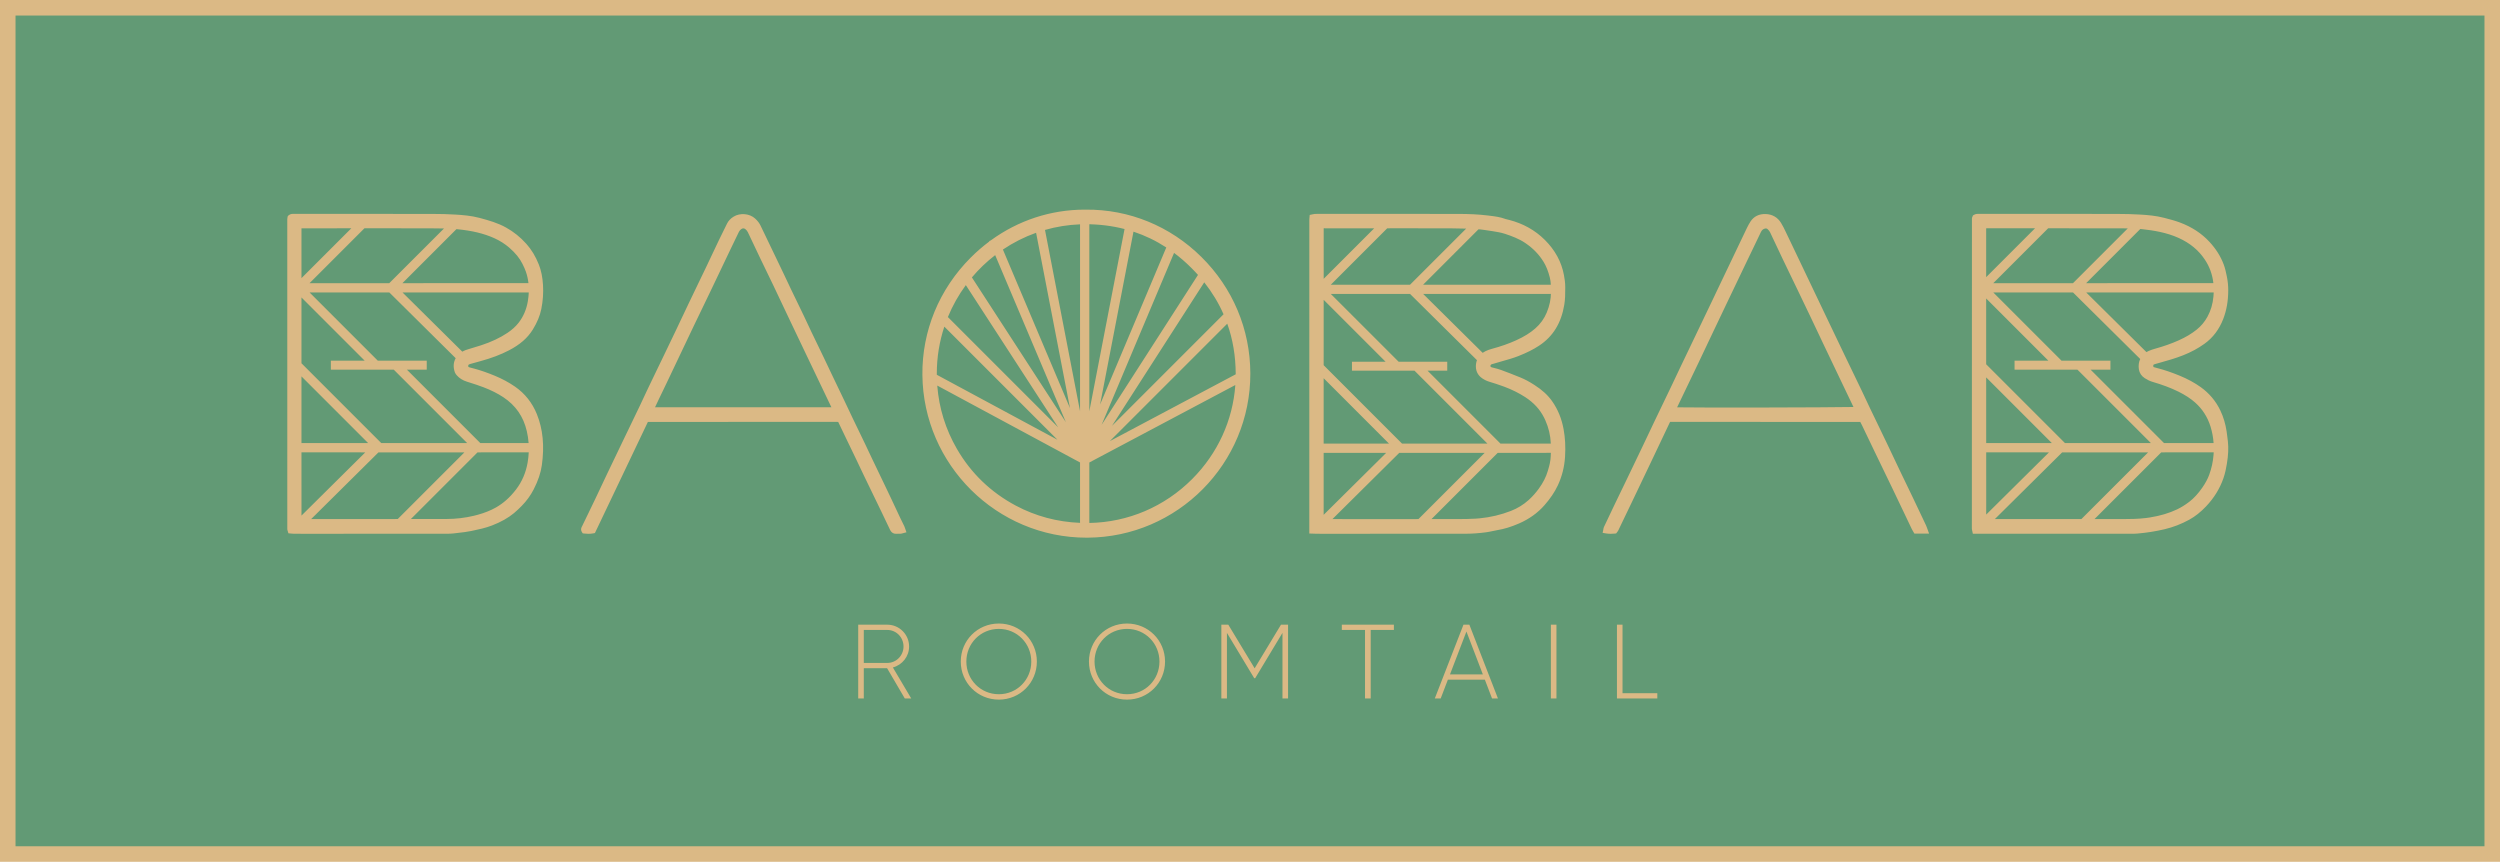 <?xml version="1.0" encoding="UTF-8"?>
<svg width="322px" height="111px" viewBox="0 0 322 111" version="1.1" xmlns="http://www.w3.org/2000/svg" xmlns:xlink="http://www.w3.org/1999/xlink">
    <title>Group 5</title>
    <g id="Page-1" stroke="none" stroke-width="1" fill="none" fill-rule="evenodd">
        <g id="Home" transform="translate(-638, -36)">
            <g id="Group-5" transform="translate(638, 36)">
                <rect id="Rectangle" stroke="#DBB985" stroke-width="2" fill="#629A75" x="1" y="1" width="320" height="109"></rect>
                <path d="M111.257,85.386 L114.283,85.386 C115.437,85.386 116.374,84.435 116.374,83.269 C116.374,82.087 115.437,81.137 114.283,81.137 L111.257,81.137 L111.257,85.386 Z M114.257,86.064 L111.257,86.064 L111.257,89.96 L110.537,89.96 L110.537,80.459 L114.283,80.459 C115.831,80.459 117.093,81.721 117.093,83.269 C117.093,84.559 116.211,85.644 115.002,85.97 L117.365,89.96 L116.537,89.96 L114.257,86.064 Z M132.829,85.209 C132.829,82.875 130.997,81.001 128.649,81.001 C126.299,81.001 124.466,82.875 124.466,85.209 C124.466,87.543 126.299,89.417 128.649,89.417 C130.997,89.417 132.829,87.543 132.829,85.209 M123.747,85.209 C123.747,82.495 125.905,80.31 128.649,80.31 C131.39,80.31 133.548,82.495 133.548,85.209 C133.548,87.924 131.39,90.111 128.649,90.111 C125.905,90.111 123.747,87.924 123.747,85.209 M149.338,85.209 C149.338,82.875 147.506,81.001 145.158,81.001 C142.808,81.001 140.976,82.875 140.976,85.209 C140.976,87.543 142.808,89.417 145.158,89.417 C147.506,89.417 149.338,87.543 149.338,85.209 M140.257,85.209 C140.257,82.495 142.414,80.31 145.158,80.31 C147.9,80.31 150.058,82.495 150.058,85.209 C150.058,87.924 147.9,90.111 145.158,90.111 C142.414,90.111 140.257,87.924 140.257,85.209 M165.902,89.96 L165.182,89.96 L165.182,81.517 L161.666,87.354 L161.545,87.354 L158.029,81.517 L158.029,89.96 L157.31,89.96 L157.31,80.459 L158.205,80.459 L161.598,86.078 L164.992,80.459 L165.902,80.459 L165.902,89.96 Z M179.533,81.137 L176.546,81.137 L176.546,89.96 L175.814,89.96 L175.814,81.137 L172.827,81.137 L172.827,80.459 L179.533,80.459 L179.533,81.137 Z M190.992,86.865 L188.876,81.341 L186.757,86.865 L190.992,86.865 Z M191.251,87.544 L186.487,87.544 L185.562,89.96 L184.803,89.96 L188.495,80.459 L189.254,80.459 L192.934,89.96 L192.174,89.96 L191.251,87.544 Z M199.752,89.961 L200.471,89.961 L200.471,80.46 L199.752,80.46 L199.752,89.961 Z M213.462,89.282 L213.462,89.96 L208.263,89.96 L208.263,80.458 L208.982,80.458 L208.982,89.282 L213.462,89.282 Z M37.758,27.547 L37.83,27.548 L37.898,27.55 C38.607,27.546 39.314,27.548 40.023,27.548 L44.526,27.548 C48.221,27.546 51.919,27.546 55.616,27.552 C56.769,27.554 57.731,27.581 58.643,27.636 C59.588,27.694 60.686,27.778 61.744,28.06 C62.999,28.394 64.124,28.718 65.19,29.314 C66.164,29.857 67.012,30.539 67.784,31.398 C68.452,32.14 68.981,33.015 69.401,34.073 C69.704,34.835 69.88,35.7 69.94,36.716 C70.002,37.731 69.928,38.773 69.719,39.807 C69.547,40.67 69.187,41.535 68.622,42.451 C67.954,43.532 66.983,44.38 65.565,45.119 C64.498,45.676 63.282,46.137 61.85,46.525 C61.412,46.644 60.973,46.764 60.537,46.889 C60.36,46.94 60.345,46.983 60.329,47.022 C60.3,47.104 60.295,47.176 60.316,47.221 C60.338,47.265 60.396,47.293 60.441,47.308 C60.573,47.351 60.708,47.383 60.843,47.416 C60.922,47.437 61.002,47.455 61.081,47.478 C61.903,47.699 62.765,47.997 63.713,48.389 C64.676,48.786 65.558,49.26 66.335,49.8 C67.613,50.687 68.56,51.882 69.153,53.354 C69.93,55.285 70.139,57.436 69.788,59.926 C69.649,60.913 69.305,61.928 68.74,63.031 C68.336,63.817 67.813,64.537 67.187,65.169 C66.883,65.473 66.56,65.795 66.195,66.095 C65.431,66.724 64.539,67.225 63.39,67.674 C62.537,68.006 61.646,68.193 60.785,68.373 L60.687,68.393 C60.143,68.508 59.596,68.57 59.069,68.628 C58.85,68.654 58.632,68.678 58.415,68.705 C58.117,68.744 57.824,68.744 57.54,68.744 C52.356,68.746 47.189,68.748 42.022,68.75 L38.208,68.749 L37.854,68.748 C37.746,68.746 37.639,68.736 37.533,68.724 L37.146,68.69 L37.054,68.378 C37.031,68.32 37.004,68.239 37.004,68.138 C37.001,54.835 36.999,41.532 37.001,28.228 C37.001,28.136 37.018,28.059 37.031,28.002 L37.057,27.855 L37.18,27.727 C37.422,27.533 37.677,27.543 37.83,27.548 Z M59.816,58.265 L48.746,58.265 L40.075,66.858 L40.294,66.859 C43.166,66.857 46.038,66.855 48.91,66.853 L51.227,66.851 L59.816,58.265 Z M68.101,58.264 L61.505,58.265 L52.92,66.849 L57.526,66.845 C58.711,66.844 59.891,66.705 61.04,66.43 L61.53,66.304 C62.422,66.059 63.189,65.751 63.874,65.364 C64.837,64.818 65.68,64.067 66.45,63.067 C67.228,62.06 67.735,60.88 67.961,59.56 C68.035,59.127 68.082,58.695 68.101,58.264 Z M38.83,63.819 L38.831,66.408 L47.048,58.265 L38.829,58.264 L38.83,63.819 Z M58.694,46.137 L50.144,37.667 L39.874,37.667 L48.664,46.458 L54.963,46.458 L54.963,47.614 L52.41,47.614 L61.865,57.069 L68.086,57.07 C68.048,56.552 67.971,56.04 67.853,55.534 C67.418,53.658 66.433,52.232 64.84,51.17 C64.104,50.68 63.254,50.252 62.244,49.867 C61.665,49.646 61.061,49.452 60.475,49.267 L60.119,49.153 C59.584,48.981 59.167,48.718 58.841,48.348 C58.749,48.241 58.643,48.12 58.586,47.959 C58.353,47.288 58.389,46.676 58.694,46.137 Z M38.829,48.48 L38.829,57.069 L47.417,57.069 L38.829,48.48 Z M38.829,38.313 L38.829,46.79 L49.108,57.069 L60.174,57.069 L50.719,47.614 L42.614,47.614 L42.614,46.458 L46.974,46.458 L38.829,38.313 Z M68.106,37.667 L51.843,37.667 L59.541,45.291 C59.791,45.149 60.041,45.062 60.242,45.003 C60.841,44.825 61.419,44.654 61.991,44.465 C63.306,44.032 64.407,43.511 65.358,42.876 C65.964,42.468 66.44,42.035 66.813,41.55 C67.416,40.77 67.81,39.845 67.985,38.802 C68.05,38.413 68.091,38.035 68.106,37.667 Z M58.901,29.525 C58.864,29.521 58.826,29.518 58.789,29.514 L51.832,36.472 L68.066,36.471 C68.008,35.964 67.897,35.473 67.733,34.993 C67.623,34.671 67.478,34.356 67.291,33.983 C66.928,33.255 66.392,32.595 65.606,31.91 C65.039,31.417 64.387,31.001 63.664,30.676 C62.33,30.076 60.817,29.71 58.901,29.525 Z M52.947,29.402 L50.222,29.403 L46.94,29.404 L39.872,36.472 L50.14,36.472 L57.184,29.429 C56.695,29.417 56.206,29.414 55.724,29.412 L55.673,29.41 C53.856,29.4 52.039,29.401 50.222,29.403 Z M45.25,29.404 L39.068,29.407 C38.991,29.407 38.912,29.41 38.83,29.413 L38.829,35.825 L45.25,29.404 Z M169.69,27.548 L169.792,27.549 L174.516,27.548 C178.9,27.548 183.286,27.548 187.67,27.551 C189.263,27.551 190.479,27.614 191.614,27.753 L191.828,27.779 C192.518,27.863 193.231,27.948 193.923,28.212 C194.012,28.246 194.106,28.265 194.198,28.284 C194.263,28.298 194.327,28.311 194.39,28.328 C196.183,28.791 197.726,29.656 198.975,30.899 C200.297,32.213 201.124,33.739 201.437,35.436 C201.521,35.884 201.605,36.419 201.602,36.974 L201.602,37.167 C201.6,37.845 201.598,38.546 201.482,39.244 C201.088,41.616 200.028,43.341 198.24,44.519 C197.499,45.009 196.654,45.434 195.586,45.855 C194.913,46.12 194.219,46.316 193.546,46.504 C193.178,46.609 192.809,46.711 192.443,46.826 C192.392,46.843 192.337,46.857 192.284,46.871 C192.227,46.886 192.169,46.9 192.116,46.92 C192.008,46.963 191.946,47.073 191.972,47.181 C191.982,47.225 191.994,47.276 192.16,47.321 L192.438,47.391 C192.739,47.468 193.053,47.547 193.359,47.66 C194.08,47.924 194.841,48.218 195.824,48.617 C196.38,48.842 196.945,49.143 197.606,49.566 C198.631,50.22 199.365,50.893 199.922,51.686 C200.658,52.74 201.139,53.913 201.389,55.271 C201.595,56.382 201.657,57.547 201.578,58.831 C201.499,60.131 201.184,61.374 200.643,62.525 C200.237,63.39 199.668,64.233 198.905,65.098 C198.036,66.079 196.944,66.86 195.659,67.418 C194.657,67.855 193.741,68.137 192.857,68.281 C192.65,68.315 192.445,68.36 192.239,68.405 C191.967,68.463 191.686,68.523 191.4,68.56 C190.47,68.685 189.554,68.747 188.679,68.747 L188.667,68.747 C185.987,68.745 183.305,68.747 180.624,68.749 L176.853,68.749 C175.862,68.75 174.87,68.75 173.879,68.75 L171.781,68.75 L169.683,68.749 C169.551,68.749 169.419,68.744 169.267,68.738 L168.638,68.716 L168.64,28.351 C168.64,28.27 168.647,28.191 168.654,28.102 L168.688,27.683 L169.075,27.602 C169.167,27.58 169.255,27.561 169.342,27.554 C169.457,27.546 169.573,27.546 169.69,27.548 Z M191.229,58.327 L180.227,58.327 L171.618,66.859 L174.581,66.862 C176.772,66.862 178.963,66.862 181.153,66.862 L182.695,66.86 L191.229,58.327 Z M199.749,58.325 L192.907,58.327 L184.376,66.859 L187.725,66.856 C188.463,66.855 189.281,66.854 190.097,66.8 L190.585,66.76 C191.963,66.63 193.318,66.308 194.609,65.805 C195.462,65.471 196.233,64.998 196.896,64.397 C197.375,63.964 197.815,63.469 198.206,62.929 C198.756,62.169 199.131,61.429 199.353,60.669 L199.387,60.552 C199.477,60.254 199.559,59.972 199.617,59.686 C199.685,59.345 199.725,59.042 199.735,58.759 C199.741,58.607 199.746,58.462 199.749,58.325 Z M170.486,66.31 L178.541,58.327 L170.486,58.326 L170.486,66.31 Z M190.231,46.389 L181.616,37.86 L171.409,37.86 L180.147,46.595 L186.406,46.595 L186.406,47.743 L183.868,47.743 L193.265,57.14 L199.742,57.139 L199.742,57.105 C199.698,56.071 199.462,55.074 199.039,54.133 L198.872,53.783 C198.336,52.721 197.54,51.858 196.438,51.143 C195.64,50.626 194.731,50.174 193.738,49.803 C193.051,49.546 192.349,49.326 191.814,49.165 C191.496,49.07 191.198,48.924 190.905,48.724 C190.287,48.301 190.013,47.663 190.11,46.883 C190.133,46.708 190.173,46.544 190.231,46.389 Z M170.487,48.717 L170.487,57.139 L178.907,57.14 L170.487,48.717 Z M170.489,38.617 C170.488,41.425 170.488,44.232 170.487,47.039 L180.587,57.14 L191.585,57.14 L182.188,47.743 L174.132,47.743 L174.132,46.595 L178.467,46.595 Z M199.756,37.859 L183.305,37.86 L190.967,45.446 C191.074,45.369 191.191,45.3 191.318,45.238 C191.571,45.113 191.854,45.011 192.178,44.923 C193.334,44.613 194.351,44.254 195.288,43.827 C196.305,43.363 197.082,42.882 197.733,42.313 C198.392,41.74 198.891,41.05 199.218,40.262 C199.588,39.368 199.766,38.513 199.761,37.652 L199.756,37.859 Z M190.654,29.551 L190.433,29.532 L183.295,36.671 L199.746,36.67 C199.73,36.357 199.695,36.053 199.62,35.758 C199.408,34.922 199.151,34.276 198.812,33.727 C198.221,32.766 197.451,31.971 196.452,31.298 C195.639,30.747 194.709,30.402 193.827,30.113 C193.325,29.949 192.779,29.861 192.296,29.784 L192.183,29.767 C191.513,29.661 190.819,29.55 190.145,29.508 Z M184.301,29.403 L181.756,29.404 L178.674,29.405 L171.409,36.671 L181.615,36.671 L188.84,29.447 C188.231,29.426 187.576,29.414 186.846,29.409 C185.151,29.401 183.452,29.402 181.756,29.404 Z M170.491,29.401 C170.491,31.57 170.49,33.74 170.49,35.91 L176.996,29.406 C174.919,29.406 172.841,29.406 170.765,29.407 C170.712,29.407 170.661,29.406 170.611,29.404 C170.568,29.402 170.529,29.401 170.491,29.401 Z M84.368,52.458 L84.382,52.425 C84.557,52.055 84.725,51.697 84.894,51.341 C85.047,51.024 85.199,50.708 85.353,50.391 C85.521,50.043 85.689,49.695 85.855,49.348 L88.573,43.63 C88.872,42.999 89.17,42.371 89.472,41.742 C89.797,41.068 90.123,40.393 90.448,39.72 C90.856,38.875 91.261,38.033 91.666,37.189 C92.118,36.243 92.568,35.298 93.019,34.352 L94.046,32.196 C94.214,31.845 94.384,31.496 94.553,31.145 C94.752,30.737 94.949,30.33 95.144,29.92 C95.233,29.732 95.353,29.592 95.507,29.49 C95.683,29.377 95.853,29.388 96.012,29.52 C96.156,29.639 96.259,29.768 96.327,29.915 C96.874,31.075 97.423,32.234 97.976,33.39 C98.227,33.909 98.478,34.426 98.728,34.943 C99.028,35.563 99.328,36.182 99.626,36.803 C100.074,37.745 100.521,38.69 100.968,39.636 C101.302,40.341 101.636,41.047 101.972,41.751 C102.481,42.823 102.993,43.895 103.505,44.965 L106.719,51.692 C106.843,51.948 106.964,52.203 107.086,52.46 L107.017,52.46 C99.478,52.46 91.938,52.46 84.399,52.458 C84.391,52.458 84.379,52.458 84.368,52.458 L84.368,52.458 Z M116.477,67.784 C116.394,67.609 116.308,67.436 116.222,67.263 C116.121,67.059 116.02,66.855 115.923,66.65 C115.714,66.212 115.508,65.77 115.303,65.33 L114.827,64.314 C114.558,63.742 114.285,63.17 114.011,62.6 L113.337,61.195 C113.015,60.524 112.691,59.853 112.371,59.18 C112.22,58.865 112.071,58.549 111.922,58.233 C111.758,57.882 111.591,57.531 111.424,57.179 C111.165,56.64 110.903,56.101 110.643,55.559 C110.376,55.01 110.11,54.46 109.845,53.908 C109.665,53.53 109.485,53.151 109.307,52.771 C109.149,52.436 108.992,52.1 108.831,51.766 L107.01,47.966 C106.872,47.675 106.733,47.382 106.596,47.091 C106.433,46.746 106.271,46.404 106.106,46.061 C105.868,45.563 105.627,45.066 105.387,44.57 C105.099,43.975 104.811,43.383 104.527,42.789 C104.364,42.448 104.203,42.104 104.044,41.761 C103.876,41.403 103.71,41.047 103.541,40.692 C103.258,40.102 102.972,39.512 102.686,38.923 C102.421,38.375 102.155,37.827 101.891,37.278 C101.708,36.897 101.528,36.514 101.349,36.132 C101.193,35.8 101.035,35.467 100.878,35.137 C100.461,34.265 100.044,33.395 99.626,32.527 L97.959,29.057 C97.804,28.734 97.576,28.436 97.262,28.15 C96.541,27.49 95.317,27.386 94.473,27.913 C94.099,28.146 93.822,28.442 93.647,28.793 L93.512,29.066 C93.205,29.684 92.897,30.302 92.599,30.926 C92.318,31.51 92.042,32.097 91.765,32.684 C91.496,33.256 91.226,33.828 90.953,34.399 C90.583,35.171 90.212,35.942 89.838,36.712 C89.463,37.492 89.088,38.269 88.717,39.048 C88.415,39.677 88.117,40.305 87.821,40.936 C87.564,41.482 87.305,42.027 87.047,42.571 C86.477,43.763 85.905,44.955 85.331,46.145 L84.509,47.849 C84.166,48.557 83.825,49.266 83.486,49.975 C83.307,50.35 83.132,50.726 82.957,51.101 C82.777,51.49 82.596,51.877 82.413,52.263 C81.974,53.179 81.532,54.093 81.092,55.006 L80.123,57.018 C79.477,58.361 78.832,59.702 78.191,61.046 C77.96,61.529 77.732,62.014 77.504,62.499 C77.247,63.047 76.989,63.595 76.729,64.141 C76.415,64.794 76.1,65.444 75.787,66.095 C75.519,66.645 75.254,67.195 74.989,67.746 L74.966,67.787 C74.903,67.9 74.737,68.202 74.956,68.541 L75.059,68.698 L75.245,68.72 C75.412,68.739 75.595,68.755 75.793,68.755 C75.99,68.755 76.203,68.739 76.431,68.695 L76.626,68.655 L83.447,54.345 C91.489,54.34 99.53,54.337 107.57,54.335 C107.699,54.335 107.829,54.34 107.959,54.343 L109.132,56.782 C109.54,57.626 109.946,58.471 110.353,59.317 C110.492,59.61 110.631,59.902 110.769,60.195 C110.924,60.521 111.078,60.848 111.234,61.173 C111.645,62.024 112.056,62.874 112.468,63.725 L113.52,65.898 C113.895,66.676 114.272,67.455 114.638,68.238 C114.852,68.693 115.21,68.768 115.474,68.75 C115.554,68.744 115.637,68.746 115.719,68.748 C115.81,68.748 115.902,68.75 115.995,68.744 C116.096,68.739 116.181,68.714 116.255,68.69 L116.751,68.56 L116.572,68.037 C116.543,67.941 116.515,67.861 116.477,67.784 L116.477,67.784 Z M238.726,52.421 C235.457,52.486 218.805,52.522 216.012,52.464 L217.017,50.369 C217.607,49.141 218.197,47.913 218.785,46.684 C219.112,45.999 219.437,45.312 219.761,44.625 L220.477,43.115 C221.124,41.751 221.773,40.388 222.424,39.028 C223.311,37.174 224.198,35.322 225.085,33.469 L225.74,32.111 C226.092,31.377 226.445,30.644 226.795,29.909 C226.918,29.65 227.075,29.508 227.303,29.445 C227.48,29.395 227.577,29.438 227.67,29.518 C227.82,29.65 227.921,29.779 227.988,29.923 C228.524,31.068 229.064,32.212 229.608,33.355 C229.951,34.069 230.295,34.781 230.639,35.494 L231.461,37.198 C232.038,38.4 232.617,39.602 233.191,40.806 C233.498,41.448 233.802,42.092 234.106,42.736 C234.356,43.267 234.607,43.798 234.859,44.327 C235.546,45.769 236.234,47.211 236.923,48.651 L238.726,52.421 Z M248.085,67.695 C247.977,67.461 247.864,67.226 247.753,66.991 L247.131,65.681 C246.893,65.178 246.655,64.672 246.414,64.171 C246.155,63.628 245.893,63.087 245.633,62.547 C245.343,61.949 245.054,61.352 244.768,60.754 C244.499,60.189 244.232,59.622 243.963,59.057 C243.675,58.449 243.389,57.841 243.098,57.233 C242.703,56.406 242.304,55.579 241.905,54.753 C241.555,54.031 241.208,53.308 240.86,52.585 C240.694,52.234 240.528,51.883 240.363,51.532 C240.194,51.167 240.023,50.804 239.85,50.441 C239.469,49.65 239.087,48.859 238.706,48.067 C238.324,47.278 237.942,46.487 237.563,45.695 C236.847,44.205 236.135,42.714 235.423,41.22 L231.184,32.334 C230.816,31.56 230.447,30.786 230.074,30.013 L230.014,29.887 C229.828,29.498 229.636,29.097 229.403,28.717 C228.956,27.989 228.267,27.592 227.411,27.569 C226.567,27.542 225.901,27.873 225.479,28.511 C225.313,28.763 225.157,29.041 225.015,29.337 C224.678,30.036 224.346,30.736 224.012,31.436 L221.102,37.532 C220.932,37.889 220.763,38.247 220.592,38.605 L216.293,47.583 C216.153,47.877 216.014,48.172 215.875,48.468 C215.7,48.84 215.526,49.211 215.348,49.581 L214.322,51.717 C213.911,52.571 213.5,53.424 213.09,54.281 C212.804,54.878 212.522,55.478 212.238,56.077 C211.981,56.62 211.722,57.165 211.464,57.706 C210.828,59.036 210.189,60.365 209.551,61.694 L208.818,63.21 C208.52,63.826 208.222,64.445 207.925,65.061 C207.477,65.996 207.033,66.931 206.591,67.87 C206.543,67.969 206.53,68.065 206.518,68.142 C206.514,68.17 206.509,68.197 206.504,68.228 L206.418,68.632 L206.826,68.702 C207.05,68.74 207.261,68.754 207.456,68.754 C207.646,68.754 207.823,68.742 207.984,68.726 L208.155,68.711 L208.299,68.527 C208.336,68.483 208.381,68.43 208.419,68.353 C209.021,67.104 209.623,65.854 210.22,64.602 C211.085,62.795 211.946,60.99 212.806,59.184 C213.214,58.324 213.623,57.464 214.031,56.603 L215.063,54.426 C215.079,54.395 215.096,54.364 215.113,54.335 L239.605,54.347 L239.611,54.359 C239.675,54.478 239.748,54.613 239.814,54.752 C240.057,55.255 240.298,55.762 240.54,56.267 C240.827,56.87 241.117,57.475 241.408,58.076 C241.744,58.774 242.081,59.471 242.418,60.168 C242.862,61.083 243.306,61.996 243.744,62.912 C244.237,63.938 244.727,64.965 245.215,65.993 L246.237,68.139 C246.284,68.235 246.338,68.325 246.393,68.418 L246.573,68.724 L248.464,68.724 L248.205,68.007 C248.162,67.884 248.128,67.788 248.085,67.695 L248.085,67.695 Z M139.845,27.001 C145.426,26.954 150.702,29.109 154.73,33.086 C158.786,37.09 161.028,42.421 161.043,48.095 C161.077,59.701 151.665,69.192 140.062,69.252 L139.951,69.252 C128.393,69.252 118.917,59.872 118.804,48.29 C118.749,42.626 120.957,37.264 125.019,33.188 C125.78,32.424 126.587,31.726 127.432,31.097 L127.413,31.05 L127.614,30.963 C131.149,28.387 135.341,27.001 139.713,27.001 Z M159.111,49.591 L140.305,59.569 L140.305,67.358 C145.301,67.268 149.99,65.268 153.549,61.703 C156.84,58.402 158.785,54.147 159.111,49.591 Z M120.719,49.66 C120.941,52.556 121.79,55.293 123.25,57.817 C125.062,60.951 127.617,63.41 130.843,65.128 C133.386,66.481 136.162,67.226 139.109,67.344 L139.11,59.566 Z M158.072,41.69 L142.946,56.816 L159.158,48.211 L159.159,48.136 C159.15,45.853 158.786,43.702 158.072,41.69 Z M121.63,42.072 C121.001,43.972 120.66,46.002 120.66,48.11 C120.66,48.164 120.661,48.218 120.661,48.272 L136.2,56.641 Z M124.399,36.722 C123.469,37.985 122.689,39.366 122.087,40.837 L136.289,55.04 Z M155.107,36.365 L143.225,54.846 L157.592,40.479 C156.956,39.027 156.127,37.655 155.107,36.365 Z M151.219,32.574 L141.884,54.723 L154.301,35.407 C154.019,35.092 153.726,34.783 153.42,34.48 C152.716,33.779 151.982,33.144 151.219,32.574 Z M128.178,32.86 C127.079,33.707 126.073,34.67 125.18,35.731 L137.284,54.379 Z M140.305,28.885 L140.305,52.972 L144.842,29.499 C143.26,29.089 141.596,28.882 139.855,28.879 L140.305,28.885 Z M139.11,28.894 C137.551,28.954 136.039,29.202 134.595,29.615 L139.11,52.966 Z M133.449,29.982 C131.927,30.524 130.493,31.253 129.174,32.141 L137.815,52.567 Z M145.993,29.838 L141.691,52.102 L150.218,31.874 C148.889,31.008 147.48,30.329 145.993,29.838 Z M254.845,27.543 L254.944,27.547 C254.982,27.548 255.021,27.55 255.061,27.55 C256.515,27.547 257.967,27.548 259.417,27.548 L260.548,27.548 L263.826,27.547 C266.742,27.547 269.655,27.545 272.572,27.552 C273.747,27.555 274.724,27.581 275.649,27.636 C276.631,27.694 277.679,27.783 278.699,28.047 L278.823,28.079 C279.461,28.244 280.123,28.415 280.758,28.651 C282.308,29.232 283.558,30.049 284.58,31.153 C285.416,32.057 286.017,33.011 286.416,34.071 C286.605,34.572 286.711,35.087 286.812,35.585 L286.826,35.657 C286.942,36.224 286.999,36.815 286.997,37.413 C286.992,38.784 286.778,39.995 286.341,41.114 C285.825,42.437 285.019,43.499 283.945,44.272 C283.118,44.868 282.212,45.357 281.179,45.765 C280.172,46.162 279.126,46.457 278.114,46.739 L277.715,46.851 C277.646,46.87 277.576,46.887 277.507,46.912 C277.345,46.972 277.345,46.984 277.34,47.138 C277.336,47.255 277.362,47.265 277.427,47.291 C277.54,47.334 277.658,47.361 277.775,47.39 L277.889,47.419 C278.797,47.654 279.725,47.971 280.729,48.383 C281.768,48.812 282.655,49.293 283.445,49.856 C284.553,50.647 285.408,51.665 285.985,52.881 C286.382,53.716 286.647,54.607 286.795,55.604 C286.855,56.006 286.903,56.412 286.949,56.818 C287.046,57.707 287.005,58.642 286.817,59.76 C286.731,60.274 286.605,60.949 286.372,61.611 C285.909,62.939 285.159,64.153 284.142,65.222 C283.445,65.955 282.743,66.513 281.994,66.927 C280.979,67.487 279.908,67.903 278.812,68.162 C277.665,68.434 276.475,68.623 275.274,68.724 C274.993,68.748 274.716,68.748 274.445,68.746 L274.291,68.746 L255.15,68.749 L254.103,68.749 L254.038,68.433 C254.028,68.386 254.019,68.35 254.011,68.32 C253.994,68.246 253.975,68.171 253.975,68.08 C253.975,54.773 253.98,41.466 253.985,28.161 C253.985,28.029 254.037,27.93 254.064,27.877 L254.117,27.75 L254.242,27.673 C254.499,27.526 254.756,27.538 254.944,27.547 Z M276.678,58.265 L265.608,58.265 L256.935,66.859 C262.421,66.861 267.908,66.862 273.394,66.859 L268.08,66.859 L276.678,58.265 Z M285.123,58.264 L278.366,58.265 L269.771,66.859 L273.394,66.859 C274.354,66.857 275.368,66.846 276.391,66.722 L276.903,66.65 C278.242,66.434 279.388,66.093 280.41,65.607 C280.936,65.355 281.453,65.033 281.989,64.624 C282.57,64.177 283.113,63.586 283.649,62.819 C284.056,62.237 284.349,61.692 284.546,61.152 C284.853,60.305 285.036,59.469 285.103,58.594 C285.111,58.483 285.118,58.373 285.123,58.264 Z M255.824,66.277 L263.909,58.265 L255.822,58.264 L255.824,66.277 Z M275.658,46.238 L267.005,37.667 L256.735,37.667 L265.525,46.458 L271.824,46.458 L271.824,47.614 L269.271,47.614 L278.726,57.069 L285.111,57.069 C285.061,56.337 284.93,55.634 284.717,54.944 C284.337,53.718 283.668,52.675 282.727,51.841 C282.145,51.327 281.439,50.868 280.569,50.437 C279.617,49.968 278.559,49.569 277.239,49.18 C276.915,49.086 276.598,48.935 276.24,48.705 C275.827,48.442 275.56,48.041 275.488,47.58 C275.412,47.09 275.474,46.63 275.658,46.238 Z M255.819,48.609 L255.821,57.069 L264.279,57.069 L255.819,48.609 Z M255.818,38.441 C255.818,41.267 255.818,44.093 255.819,46.919 L265.969,57.069 L277.036,57.069 L267.58,47.614 L259.475,47.614 L259.475,46.458 L263.835,46.458 Z M285.124,37.667 L268.704,37.667 L276.461,45.351 C276.547,45.299 276.637,45.252 276.732,45.21 C276.995,45.094 277.28,44.994 277.579,44.912 C278.686,44.607 279.688,44.253 280.643,43.825 C281.537,43.424 282.289,42.973 282.943,42.448 C283.51,41.99 283.972,41.436 284.32,40.798 C284.752,40.007 285.003,39.156 285.091,38.199 C285.107,38.019 285.118,37.841 285.124,37.667 Z M275.961,29.523 C275.864,29.512 275.766,29.503 275.669,29.494 L268.694,36.472 L285.082,36.471 C284.959,35.355 284.595,34.353 283.983,33.436 C283.178,32.227 282.08,31.318 280.628,30.655 C279.037,29.93 277.298,29.67 275.961,29.523 Z M266.794,29.405 L263.801,29.404 L256.733,36.472 L267.002,36.472 L274.057,29.417 C273.76,29.412 273.462,29.41 273.161,29.41 C268.915,29.403 264.672,29.405 260.426,29.405 Z M262.111,29.404 L255.938,29.404 L255.818,29.406 C255.818,31.503 255.818,33.6 255.818,35.697 L262.111,29.404 Z" id="Combined-Shape" fill="#DBB985"></path>
            </g>
        </g>
    </g>
</svg>